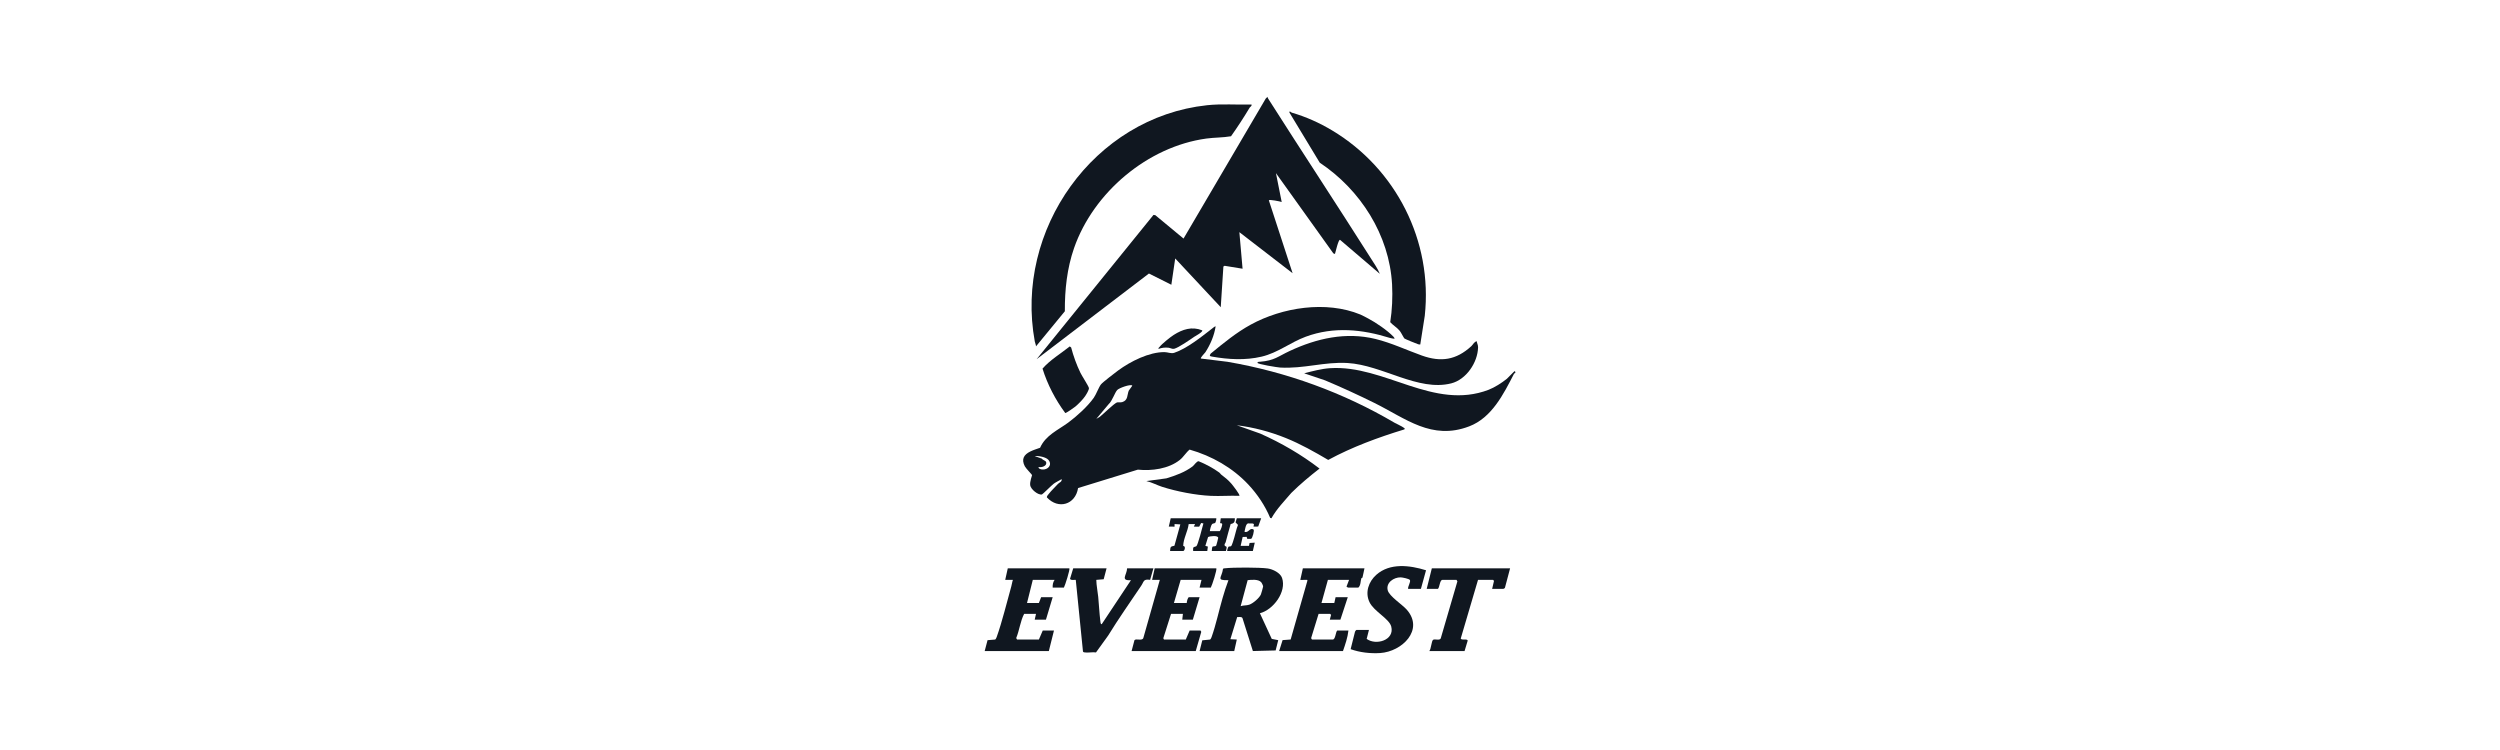 <?xml version="1.0" encoding="UTF-8"?>
<svg id="Layer_1" xmlns="http://www.w3.org/2000/svg" version="1.1" viewBox="0 0 1000 300">
  <!-- Generator: Adobe Illustrator 29.8.1, SVG Export Plug-In . SVG Version: 2.1.1 Build 2)  -->
  <g>
    <path d="M486.25,130.588c-.565,3.639-2.103,7.247-4.112,10.328-.183.281-2.099,2.202-1.787,2.5l10.633,1.3c23.762,4.092,46.383,12.358,66.792,24.358,1.151.677,2.732,1.271,3.793,2.058.267.198.539.408.133.646-10.443,3.196-20.82,6.997-30.414,12.193-5.444-3.2-11.043-6.366-16.928-8.743-6.276-2.535-12.91-4.312-19.639-5.121l9.374,3.325c8.433,3.746,16.421,8.396,23.724,13.994-3.946,3.066-7.745,6.237-11.299,9.747-2.777,3.27-5.821,6.34-7.948,10.139l-.508-.165c-2.029-4.868-5.117-9.473-8.713-13.309-6.338-6.761-14.607-11.463-23.506-13.999-1.472,1.188-2.411,2.929-3.905,4.125-4.458,3.569-11.252,4.485-16.798,3.894l-23.914,7.365c-1.037,6.628-7.88,8.7-12.48,3.73-.051-.527.492-1.041.8-1.441.906-1.175,2.582-2.778,3.667-3.965.486-.532,1.637-.812,1.447-1.886-.998.599-2.197,1.135-3.139,1.805-.831.591-4.424,4.239-4.736,4.313-1.561.371-4.486-2.092-4.707-3.668-.214-1.526.78-3.868.74-4.081-.042-.224-2.453-2.653-2.897-3.515-1.462-2.837-.411-4.637,2.247-5.937,1.281-.627,2.594-.99,3.863-1.467,2.242-5.029,7.15-7.044,11.277-10.081,3.404-2.505,7.758-6.46,10.191-9.894.974-1.376,2.016-4.279,2.893-5.382.681-.856,5.665-4.676,6.876-5.567,4.899-3.604,12.388-7.413,18.582-7.336,1.231.015,2.594.694,3.856.274,5.04-1.678,10.997-6.479,15.21-9.753.226-.176,1.153-.988,1.334-.783ZM452.891,154.198c-.818-.607-5.206.995-5.974,1.782-1,1.025-2.047,4.459-3.414,5.635l-4.981,5.923,1.345-.758c1.479-1.185,5.52-5.175,6.878-5.794.365-.166,1.389.084,2.141-.143,2.401-.725,1.911-2.874,2.615-4.575.128-.309,1.534-1.965,1.391-2.07ZM415.427,186.787c-.108.701.922.965,1.443,1.012,2.29.205,4.163-1.816,2.522-3.824-.952-1.164-4.014-1.712-5.505-1.548l2.875,1.046c.348.627,1.547.716,1.715,1.444.345,1.493-1.853,2.194-3.051,1.871Z" fill="#101720"/>
    <path d="M595.482,155.897c2.305-.885,5.259-2.749,7.276-4.393.541-.441,2.74-2.847,2.95-2.953.455-.229.461.405.387.64-.021.067-.378.103-.494.328-4.169,8.077-8.853,17.564-17.931,21.027-15.019,5.729-25.324-3.146-37.977-9.402-6.472-3.2-13.06-6.225-19.681-9.008l-8.346-2.813c3.359-.863,6.915-1.83,10.395-2.052,21.748-1.39,41.433,17.066,63.422,8.627Z" fill="#101720"/>
    <path d="M568.791,142.233c7.578,2.705,13.705,1.8,19.76-3.781.634-.584,1.073-1.712,2.14-1.963.105.91.559,1.445.537,2.438-.131,6.068-4.728,12.902-10.745,14.424-13.24,3.349-27.474-7.325-41.486-8.148-9.261-.544-17.473,2.362-26.966,1.818-.912-.052-9.089-1.315-9.094-1.935.309-.472.68-.36,1.138-.396,5.694-.455,7.116-2.114,11.848-4.319,10.812-5.037,22.424-7.677,34.238-4.792,6.396,1.562,12.482,4.46,18.631,6.654Z" fill="#101720"/>
    <path d="M544.152,125.813c.78.32,2.247,1.126,3.143,1.597,3.091,1.624,7.701,4.768,10.099,7.278.212.222.367.478.453.772-.133.102-1.552-.185-1.85-.278-11.019-3.445-22.41-4.664-33.7-.498-6.187,2.283-11.131,6.443-17.681,7.98-6.516,1.53-13.237,1.139-19.776-.016-.963-.17-1.14-.323-.558-1.206,5.099-4.18,10.177-8.392,16.002-11.578,12.641-6.914,30.13-9.693,43.868-4.051Z" fill="#101720"/>
    <path d="M480.863,132.129c.547.56-2.915,2.415-3.144,2.572-1.696,1.162-6.236,4.359-8.085,4.821-.69.172-1.55-.373-2.27-.439-1.452-.134-2.592-.011-3.949.484-.116-.445.184-.513.382-.77.98-1.276,4.283-3.925,5.696-4.825,3.526-2.245,7.277-3.481,11.371-1.843Z" fill="#101720"/>
  </g>
  <path d="M507.395,39.652c13.428,21.109,27.477,42.426,40.944,63.672,1.268,2.001,2.705,4.032,3.603,6.219l-15.912-13.598c-.672-.308-1.824,5.04-2.051,5.642l-.647-.248-22.957-32.085,2.305,11.547c-.496-.195-5.152-1.181-5.134-.637l9.496,29.122-21.295-16.422,1.283,14.627-7.178-1.169-.493.283-1.056,16.28-18.217-19.5-1.544,10.519-8.964-4.496-44.921,34.263,46.735-57.702.729.1,11.294,9.357,32.898-56.021.721-.687c-.015.382.169.632.361.933Z" fill="#101720"/>
  <path d="M479.836,260.434l1.079-4.308,3.101-.308c.22-.058.525-.737.612-.981,1.742-4.875,2.939-10.585,4.402-15.618.695-2.389,1.454-4.847,2.352-7.143-5.232.107-2.598-1.015-2.19-4.5.192-.281.487-.223.768-.258,3.213-.405,13.963-.382,17.145.074,1.996.286,5.015,1.734,5.715,3.78,1.899,5.546-3.521,12.768-8.861,14.125l4.744,10.265,2.586.503-1.037,4.119-9.101.235-4.16-13.16c-.375-.724-1.396-.352-2.114-.44l-2.726,8.865,2.57.133-1.027,4.618h-13.857ZM504.365,237.752c.14-.332.868-2.894.881-3.129.021-.376-.531-1.478-.792-1.757-1.169-1.248-3.836-.977-5.389-.805l-2.803,10.41c1.132-.396,2.203-.205,3.395-.58,1.505-.473,4.099-2.696,4.709-4.139Z" fill="#101720"/>
  <path d="M545.786,227.331c-.291,1.141-.471,2.553-.789,3.655-.061.211-.407.177-.475.389-.353,1.098-.17,2.724-1.174,3.655h-4.106c-.037,0-.674-.31-.64-.383l1.025-2.696h-8.468l-2.566,9.238h5.132l.513-2.31h4.876l-2.951,8.982h-4.234l.507-1.926-.379-.383h-4.619l-2.961,9.624c-.025.215.265.64.395.64h8.212c1.124,0,1.143-2.954,1.796-3.593h4.491c-.289,2.771-1.285,5.625-2.181,8.212h-25.533l1.384-4.389,3.224-.241,6.685-23.471c.028-.536.006-.328-.379-.384-.457-.066-2.355.095-2.447.001l1.027-4.619h24.635Z" fill="#101720"/>
  <path d="M486.508,227.331c.407.411-1.679,6.823-2.181,7.698h-4.491l.77-3.079h-8.34l-2.694,9.238h5.132c-.035-.49.422-2.31.898-2.31h4.234l-2.694,8.982h-4.234l.257-2.31h-4.747l-3.095,9.744.272.52h8.725l1.54-3.593h4.362l.283.531-2.208,7.681h-25.662l1.151-4.367c.635-.759,3.04.406,3.534-.828l6.607-23.288-3.079-.002,1.026-4.618h24.635Z" fill="#101720"/>
  <path d="M427.743,227.331c.343.348-1.695,6.823-2.181,7.698h-4.491c-.059-1.088.114-2.195.77-3.079h-8.725l-2.31,9.238h4.747l.898-2.31h4.619l-2.694,8.982h-4.491l.513-2.31h-4.747c-1.539,2.948-1.877,6.568-3.17,9.67l.347.595h8.725l1.54-3.593h4.491l-2.053,8.212h-25.662l1.151-4.367,3.029-.25c.222-.06.524-.735.612-.98,2.205-6.153,4.058-13.897,5.866-20.314.237-.84.331-1.744.633-2.572l-3.077-.003,1.025-4.618h24.635Z" fill="#101720"/>
  <path d="M442.627,227.331l-1.151,4.366-2.956.252c.043,2.285.55,4.538.77,6.803.315,3.241.449,6.459.846,9.678.039.313.063,1.391.564,1.229l11.677-17.581c-4.391.268-1.606-2.112-1.538-4.746h10.521l-1.308,4.593c-2.802-.375-2.4.638-3.582,2.394-4.432,6.584-9.084,13.197-13.226,19.932l-4.843,6.717c-1.394-.218-3.324.232-4.63-.016-.304-.058-.507-.096-.588-.438l-2.872-28.564c-.778-.077-1.759.294-2.306-.383l1.278-4.235h13.344Z" fill="#101720"/>
  <path d="M547.582,251.966l-.912,3.593c3.711,2.731,11.245.526,9.831-4.942-.822-3.178-6.941-6.043-8.709-9.767-1.855-3.907-.342-8.206,2.749-10.945,5.449-4.829,13.407-3.81,19.875-1.794l-2.047,7.432h-5.132c-.153-.952,1.15-2.801.718-3.543-.295-.506-3.06-1.048-3.708-1.056-2.726-.037-5.946,2.11-5.157,5.179.613,2.383,5.859,5.728,7.627,7.755,7.063,8.098-1.944,16.771-10.631,17.338-3.937.257-8.182-.228-11.832-1.549l1.752-6.992c.047-.206.465-.708.575-.708h5.004Z" fill="#101720"/>
  <path d="M604.038,227.331l-2.057,7.758c-.053.186-.536.454-.637.454h-4.491l.747-3.188-.362-.405h-6.03l-6.919,23.483c.492.833,2.542-.077,2.796.798l-1.266,4.203h-14.114c.74-.701.871-4.061,1.529-4.501.717-.48,2.507.401,3.05-.543l6.674-22.846-.347-.595h-5.646c-1.068,0-1.103,3.035-1.796,3.593h-4.491l2.053-8.212h31.307Z" fill="#101720"/>
  <path d="M486.508,207.315c.112.111-.143,1.393-.295,1.63-.386.603-.958.278-1.367.685-.395.393-.869,2.177-.904,2.817h3.978c.393-.481,1.249-2.668.869-3.063l-.753-.149.269-1.92h5.646c.009,1.448-.249,2.005-1.682,2.296-.663,2.421-1.395,4.802-1.993,7.244-.118.482-.751.834-.303,1.502.118.175.591.162.655.426.124.508-.206,1.114-.271,1.619h-5.646c-.001-.345.133-1.602.305-1.749.245-.21,1.243.048,1.49-.496.091-.2.794-2.86.782-3.016-.083-1.079-3.252-.715-4.056-.324l-1.089,3.528,1.007.285-.235,1.771h-5.646c-.174-2.08.409-1.423,1.276-1.923.588-.34,2.498-7.902,2.821-9.1l-.903-.183-.785,1.472-2.153-.019.513-1.021-2.565-.002c-.337,2.901-2.133,5.831-2.184,8.728,1.176.1.537,2.049.001,2.049h-5.261c.156-1.693.09-1.786,1.746-2.107l2.364-8.539-2.315-.134.003,1.031-2.31-.004.769-3.335h18.22Z" fill="#101720"/>
  <path d="M504.471,207.315l-1.188,3.303-1.891.032.198-.906-.364-.338-2.021-.04c-.941.185-1.175,2.471-1.406,3.337,1.658.638,2.073-1.841,3.605-.905.457.279-.437,3.593-.965,3.733-.219.058-1.528.037-1.598-.033l-.157-.757-1.626.049-.8,3.561,3.328-.009.248-1.164,2.07-.108-.769,3.334h-10.265c-.056-.361.371-1.605.573-1.738.213-.14.673-.037.957-.187.402-.213,1.113-2.818,1.336-3.549.499-1.635.798-3.378,1.459-4.972l-.971-1.012.495-1.63h9.751Z" fill="#101720"/>
  <g>
    <path d="M488.401,189.766c1.593,1.241,2.763,2.106,4.141,3.688.432.497,3.617,4.507,3.203,4.878-3.793-.142-7.639.192-11.429.012-6.102-.29-13.647-1.746-19.478-3.618-2.065-.663-4.145-1.82-6.3-2.298l8.018-1.088c3.698-1.122,7.4-2.447,10.518-4.81.624-.473,1.522-2.021,2.375-2.04,2.842,1.163,5.799,2.731,8.285,4.54.331.241.464.577.667.735Z" fill="#101720"/>
    <g>
      <path d="M434.06,158.463c-.836,1.263-2.779,3.236-3.954,4.199-.494.405-3.662,2.632-4.005,2.55-3.951-5.343-7.118-11.427-9.092-17.763,3.041-3.486,7.264-5.983,10.899-8.879l.55.412c.918,3.476,2.155,6.91,3.715,10.142.588,1.218,3.267,5.324,3.395,6.073.121.71-1.07,2.605-1.508,3.267Z" fill="#101720"/>
      <g>
        <path d="M500.62,41.799c.163.676-.527.883-.741,1.239-2.402,3.998-4.783,7.66-7.469,11.464-3.255.565-6.602.472-9.86.917-23.475,3.207-45.186,21.567-52.929,43.815-2.819,8.099-3.73,16.71-3.681,25.27l-11.539,14.037c-.016-.688-.364-1.288-.486-1.953-8.222-44.618,23.611-89.626,68.904-94.5,5.88-.633,11.892-.122,17.801-.288Z" fill="#101720"/>
        <path d="M532.854,52.17c25.539,15.31,40.306,44.245,37.05,74.179l-1.793,11.425c-.285.026-.551.007-.831-.068-.503-.134-5.299-2.107-5.516-2.313-.301-.286-1.315-2.381-1.868-3.062-1.069-1.317-2.685-2.208-3.804-3.464.77-4.808,1.006-10.204.739-15.1-1.08-19.797-12.676-37.875-28.929-48.696l-12.137-20.071c-.041-.895.628-.038.967.061,5.664,1.647,11.059,4.073,16.121,7.108Z" fill="#101720"/>
      </g>
    </g>
  </g>
</svg>